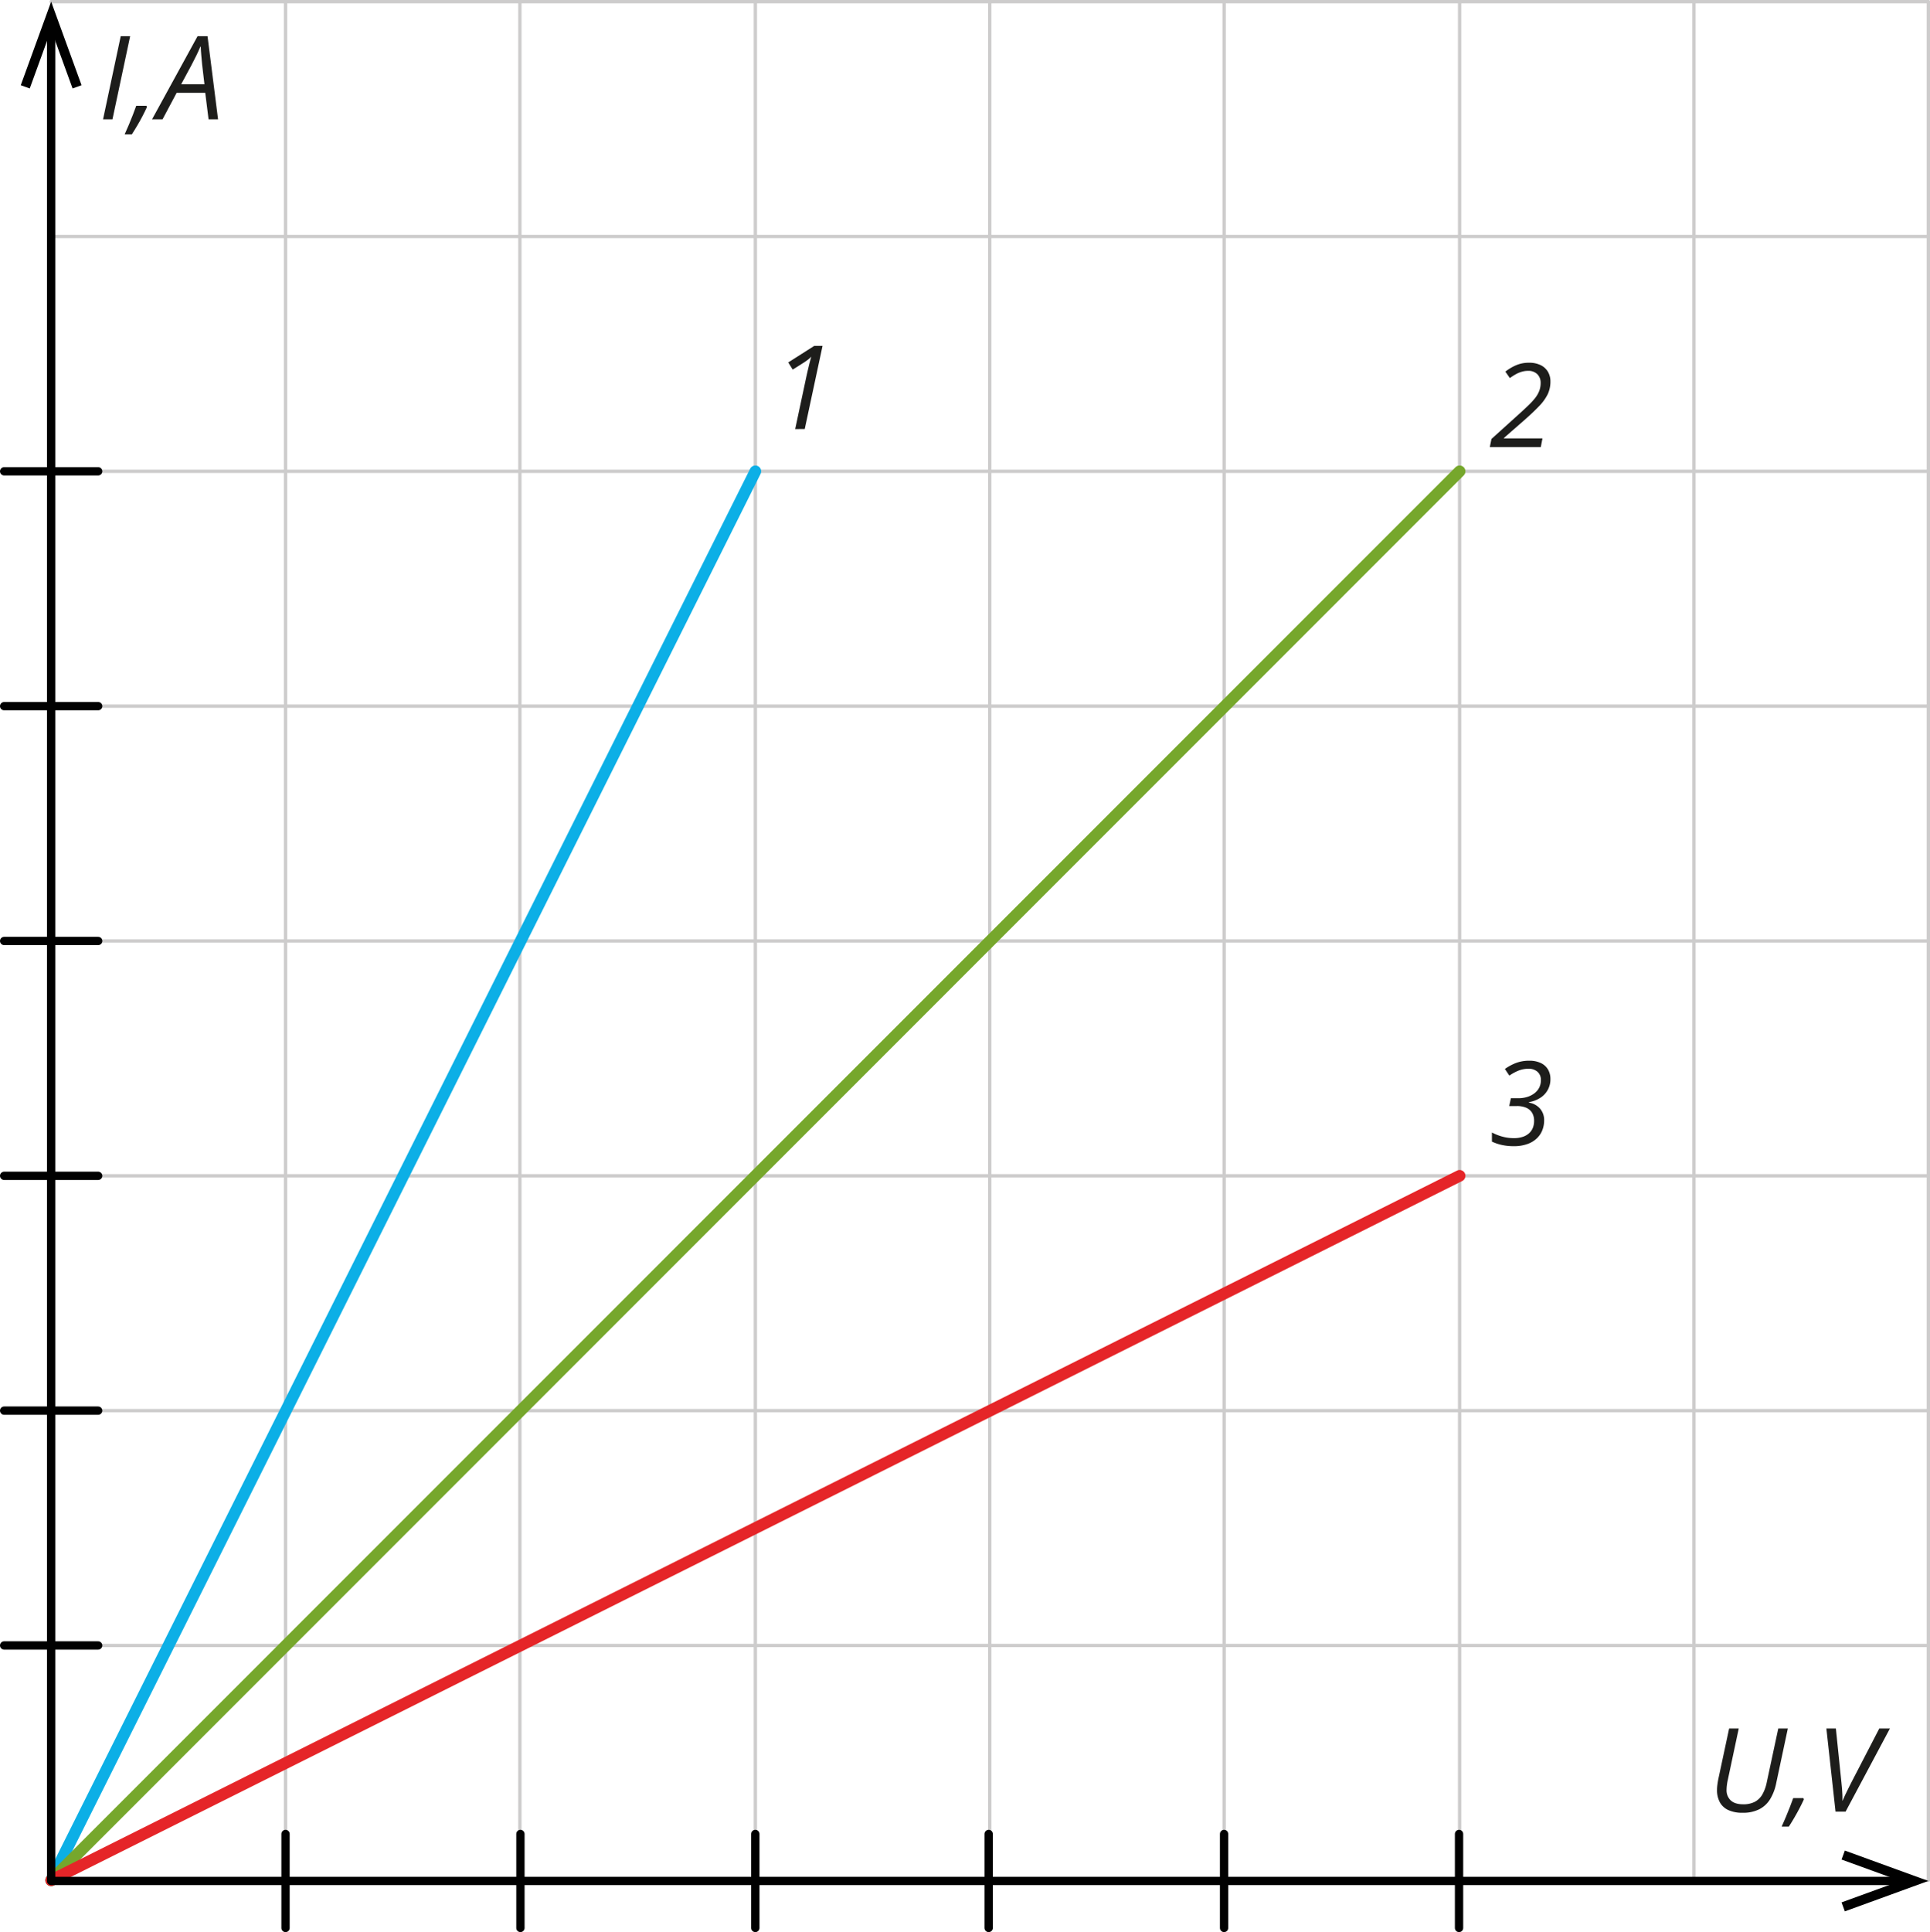 <svg xmlns="http://www.w3.org/2000/svg" width="409.63mm" height="409.98mm" viewBox="0 0 1161.15 1162.14"><defs><style>.cls-1,.cls-2,.cls-3,.cls-5,.cls-6,.cls-7{fill:none;stroke-linecap:round;stroke-linejoin:round;}.cls-1,.cls-2{stroke:#cdcccc;}.cls-1{stroke-width:1.25px;}.cls-2{stroke-width:2px;}.cls-3{stroke:#010101;stroke-width:5px;}.cls-4{fill:#1d1d1b;}.cls-5{stroke:#0cafe6;}.cls-5,.cls-6,.cls-7{stroke-width:7px;}.cls-6{stroke:#76a72c;}.cls-7{stroke:#e52528;}.cls-8{fill:#010101;}</style></defs><g id="Слой_2" data-name="Слой 2"><g id="Слой_1-2" data-name="Слой 1"><line class="cls-1" x1="30.77" y1="1130.98" x2="30.77" y2="1"/><line class="cls-1" x1="30.77" y1="1130.98" x2="30.77" y2="1"/><line class="cls-2" x1="171.78" y1="1130.98" x2="171.78" y2="1"/><line class="cls-2" x1="312.78" y1="1130.98" x2="312.78" y2="1"/><line class="cls-2" x1="454.45" y1="1130.98" x2="454.45" y2="1"/><line class="cls-2" x1="595.47" y1="1130.98" x2="595.47" y2="1"/><line class="cls-2" x1="736.48" y1="1130.98" x2="736.48" y2="1"/><line class="cls-2" x1="878.15" y1="1130.98" x2="878.15" y2="1"/><line class="cls-2" x1="1019.15" y1="1130.98" x2="1019.15" y2="1"/><line class="cls-2" x1="1160.15" y1="1130.98" x2="1160.15" y2="1"/><line class="cls-2" x1="30.77" y1="1" x2="1160.15" y2="1"/><line class="cls-2" x1="30.77" y1="142.25" x2="1160.15" y2="142.25"/><line class="cls-2" x1="30.77" y1="283.49" x2="1160.15" y2="283.49"/><line class="cls-2" x1="30.77" y1="424.74" x2="1160.15" y2="424.74"/><line class="cls-2" x1="30.77" y1="565.99" x2="1160.15" y2="565.99"/><line class="cls-2" x1="30.77" y1="707.24" x2="1160.15" y2="707.24"/><line class="cls-2" x1="30.77" y1="848.48" x2="1160.15" y2="848.48"/><line class="cls-2" x1="30.77" y1="989.73" x2="1160.15" y2="989.73"/><line class="cls-1" x1="30.77" y1="1130.98" x2="1160.15" y2="1130.98"/><line class="cls-3" x1="454.43" y1="1159.64" x2="454.43" y2="1103.12"/><line class="cls-3" x1="313.11" y1="1159.64" x2="313.11" y2="1103.12"/><line class="cls-3" x1="171.78" y1="1159.64" x2="171.78" y2="1103.12"/><line class="cls-3" x1="594.82" y1="1159.64" x2="594.82" y2="1103.12"/><line class="cls-3" x1="736.44" y1="1159.64" x2="736.44" y2="1103.12"/><line class="cls-3" x1="877.81" y1="1159.64" x2="877.81" y2="1103.12"/><line class="cls-3" x1="2.5" y1="424.74" x2="59.05" y2="424.74"/><line class="cls-3" x1="2.5" y1="283.49" x2="59.05" y2="283.49"/><line class="cls-3" x1="2.5" y1="565.99" x2="59.05" y2="565.99"/><line class="cls-3" x1="2.5" y1="707.24" x2="59.05" y2="707.24"/><line class="cls-3" x1="2.5" y1="989.73" x2="59.05" y2="989.73"/><line class="cls-3" x1="2.5" y1="848.48" x2="59.05" y2="848.48"/><path class="cls-4" d="M62,71.78l10.63-50H78.3l-10.64,50Z"/><path class="cls-4" d="M75,80.8c.86-1.89,1.72-3.84,2.56-5.86s1.64-4,2.4-5.93,1.42-3.73,2-5.37h6.16l.27.78q-1.12,2.51-2.61,5.34c-1,1.89-2,3.78-3.15,5.68s-2.21,3.68-3.3,5.36Z"/><path class="cls-4" d="M91.47,71.78l27.39-50h6l6.33,50h-5.71l-2-15.94H106.27L97.79,71.78ZM109,50.68H123L121.63,39q-.24-2.54-.52-5.56c-.18-2-.29-3.83-.34-5.42h-.2q-1.09,2.59-2.48,5.45c-.93,1.91-1.9,3.83-2.93,5.76Z"/><path class="cls-4" d="M478.41,258.08l6.8-31.87c.32-1.44.65-2.89,1-4.35s.66-2.82,1-4.1.62-2.35.87-3.22a18.64,18.64,0,0,1-2.12,1.9c-.73.56-1.56,1.14-2.49,1.73l-6.54,4.14L474.24,218l15.63-9.95h5l-10.71,50Z"/><path class="cls-4" d="M896.32,268.88l1-4.86,16.17-14.6c2.24-2,4.19-3.84,5.87-5.44a43.91,43.91,0,0,0,4.19-4.53,16.91,16.91,0,0,0,2.51-4.33,13.19,13.19,0,0,0,.84-4.78,7.21,7.21,0,0,0-2-5.27,7.49,7.49,0,0,0-5.61-2,13.12,13.12,0,0,0-3.89.57,17.58,17.58,0,0,0-3.58,1.54,30.88,30.88,0,0,0-3.43,2.24l-2.71-3.9a29.7,29.7,0,0,1,6.43-3.83,19.28,19.28,0,0,1,7.8-1.51,15.5,15.5,0,0,1,7,1.44,10.32,10.32,0,0,1,4.38,4,11.28,11.28,0,0,1,1.5,5.88,17.61,17.61,0,0,1-1.6,7.54,27.76,27.76,0,0,1-5.07,7.09q-3.45,3.66-9,8.55L904.8,263.44v.24H928l-1,5.2Z"/><path class="cls-4" d="M910.75,689.41a32.66,32.66,0,0,1-7.27-.74,28.92,28.92,0,0,1-5.89-2v-5.5a28.63,28.63,0,0,0,6,2.41,25.85,25.85,0,0,0,7.23,1,16.61,16.61,0,0,0,5.16-.73,10.89,10.89,0,0,0,3.82-2.09,8.91,8.91,0,0,0,2.36-3.26,11.1,11.1,0,0,0,.8-4.28,9.26,9.26,0,0,0-1.23-4.94,7.76,7.76,0,0,0-3.54-3,13.92,13.92,0,0,0-5.63-1H908l1-4.72h4.68a17.56,17.56,0,0,0,5-.72,13.84,13.84,0,0,0,4.29-2.1,10.19,10.19,0,0,0,3-3.41,9.59,9.59,0,0,0,1.07-4.61,6.36,6.36,0,0,0-2.06-5.08,7.83,7.83,0,0,0-5.32-1.8,16.07,16.07,0,0,0-6.07,1.13,27.51,27.51,0,0,0-5.52,3l-2.67-4a30.37,30.37,0,0,1,6.51-3.54,22.31,22.31,0,0,1,8.23-1.42A15.64,15.64,0,0,1,927,639.4a9.91,9.91,0,0,1,4.31,3.86,11.07,11.07,0,0,1,1.47,5.76,13,13,0,0,1-6,11.25,18,18,0,0,1-6.89,2.64v.3a11.3,11.3,0,0,1,6.55,3.51A10.39,10.39,0,0,1,929,674a15.77,15.77,0,0,1-1.08,5.78,13.68,13.68,0,0,1-3.3,4.92,15.7,15.7,0,0,1-5.68,3.42A23.57,23.57,0,0,1,910.75,689.41Z"/><path class="cls-4" d="M1048.41,1090.37a20.1,20.1,0,0,1-8.55-1.61,11,11,0,0,1-5.13-4.69,15.28,15.28,0,0,1-1.71-7.52,23.22,23.22,0,0,1,.2-2.87c.14-1.12.33-2.32.58-3.59l6.5-30.4h5.78l-6.53,30.7a27.82,27.82,0,0,0-.58,3.29,23.84,23.84,0,0,0-.21,2.8,8.36,8.36,0,0,0,2.53,6.47c1.69,1.54,4.17,2.32,7.46,2.32a14.88,14.88,0,0,0,7-1.49,11.41,11.41,0,0,0,4.53-4.41,24.28,24.28,0,0,0,2.65-7.27l6.94-32.41h5.75l-7,32.89a29.45,29.45,0,0,1-3.63,9.56,16.43,16.43,0,0,1-6.53,6.1A21.54,21.54,0,0,1,1048.41,1090.37Z"/><path class="cls-4" d="M1071.9,1098.71c.86-1.89,1.72-3.85,2.56-5.87s1.64-4,2.4-5.93,1.42-3.73,2-5.37H1085l.27.79q-1.12,2.49-2.61,5.33t-3.15,5.68q-1.65,2.84-3.3,5.37Z"/><path class="cls-4" d="M1104.32,1089.68l-5.51-50h5.71l3.35,32.52c.14,1.23.26,2.48.36,3.74s.18,2.5.22,3.71.06,2.35,0,3.42h.14c.45-1.07.95-2.18,1.48-3.32s1.12-2.33,1.75-3.59,1.3-2.58,2-4l16.83-32.48h6.39l-26.67,50Z"/><line class="cls-5" x1="30.77" y1="1130.98" x2="454.45" y2="283.49"/><line class="cls-6" x1="30.77" y1="1130.98" x2="878.15" y2="283.49"/><line class="cls-7" x1="30.77" y1="1130.98" x2="878.15" y2="707.24"/><line class="cls-3" x1="30.77" y1="1130.98" x2="30.77" y2="17.25"/><polygon class="cls-8" points="49.06 51.24 43.66 53.2 30.77 17.81 17.89 53.2 12.49 51.24 30.77 1 49.06 51.24"/><line class="cls-3" x1="30.77" y1="1131.38" x2="1143.9" y2="1131.38"/><polygon class="cls-8" points="1109.92 1149.67 1107.95 1144.26 1143.34 1131.38 1107.95 1118.5 1109.92 1113.1 1160.15 1131.38 1109.92 1149.67"/></g></g></svg>